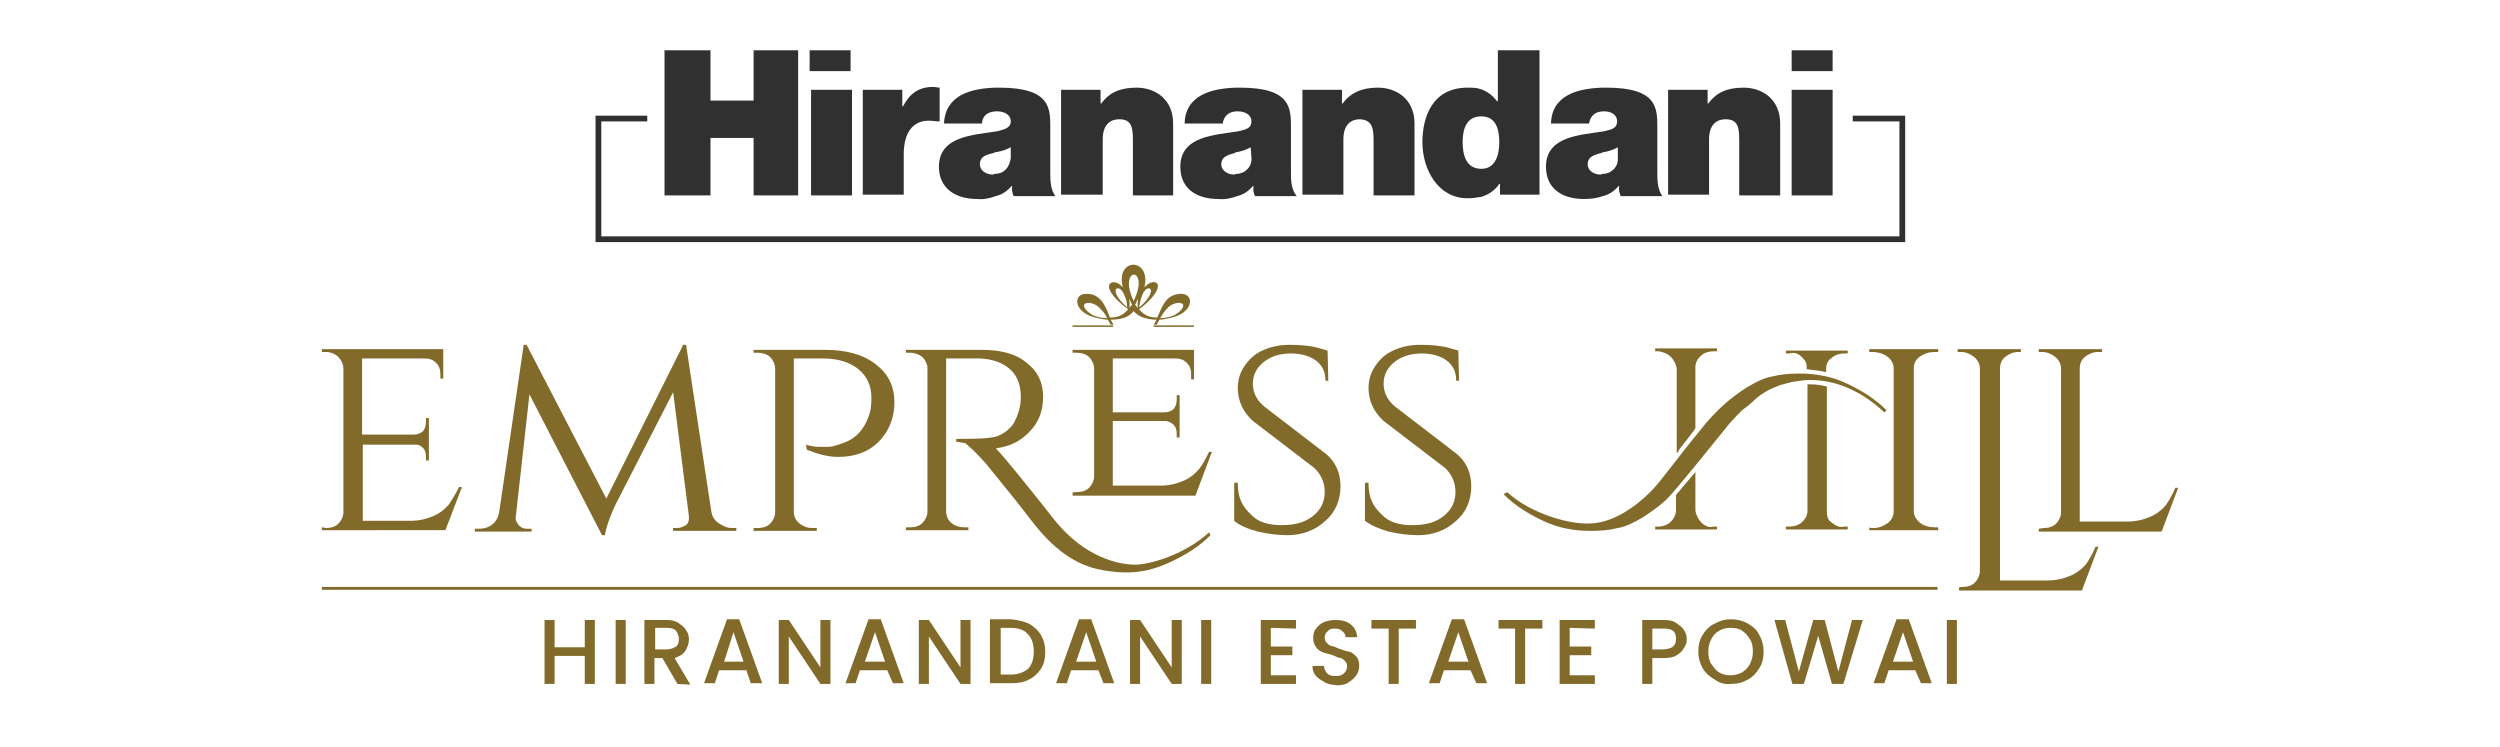 <?xml version="1.0" encoding="utf-8"?>
<!-- Generator: Adobe Illustrator 23.0.1, SVG Export Plug-In . SVG Version: 6.00 Build 0)  -->
<!DOCTYPE svg PUBLIC "-//W3C//DTD SVG 1.1//EN" "http://www.w3.org/Graphics/SVG/1.1/DTD/svg11.dtd">
<svg version="1.1" id="Layer_1" xmlns:x="http://ns.adobe.com/Extensibility/1.0/" xmlns:i="http://ns.adobe.com/AdobeIllustrator/10.0/" xmlns:graph="http://ns.adobe.com/Graphs/1.0/"
	 xmlns="http://www.w3.org/2000/svg" xmlns:xlink="http://www.w3.org/1999/xlink" x="0px" y="0px" viewBox="0 0 348 104"
	 style="enable-background:new 0 0 348 104;" xml:space="preserve">
<style type="text/css">
	.st0{fill:#826B2A;}
	.st1{fill-rule:evenodd;clip-rule:evenodd;fill:#826B2A;}
	.st2{fill:none;stroke:#303030;stroke-width:0.8;stroke-miterlimit:10;}
	.st3{fill-rule:evenodd;clip-rule:evenodd;fill:#303030;}
	.st4{fill:#303030;}
</style>
<g>
	<g>
		<path class="st0" d="M82.8,86.3v8.9h-1.4v-3.9h-4.2v3.9h-1.4v-8.9h1.4v3.8h4.2v-3.8H82.8z"/>
		<path class="st0" d="M87.1,86.3v8.9h-1.4v-8.9H87.1z"/>
		<path class="st0" d="M94.3,95.2l-2.1-3.6h-1.1v3.6h-1.4v-8.9h3c0.7,0,1.3,0.1,1.7,0.4s0.8,0.5,1.1,1c0.3,0.4,0.4,0.9,0.4,1.3
			c0,0.6-0.2,1.1-0.5,1.6s-0.9,0.8-1.5,1l2.2,3.7L94.3,95.2L94.3,95.2z M91.2,90.4h1.6c0.5,0,1-0.2,1.3-0.4s0.4-0.6,0.4-1.1
			c0-0.4-0.2-0.8-0.4-1.1c-0.3-0.3-0.7-0.4-1.3-0.4h-1.6V90.4z"/>
		<path class="st0" d="M103.9,93.3h-3.8l-0.6,1.8H98l3.2-8.9h1.7l3.2,8.9h-1.6L103.9,93.3z M103.5,92.1l-1.4-4.1l-1.3,4.1H103.5z"/>
		<path class="st0" d="M115.6,95.2h-1.4l-4.4-6.6v6.6h-1.4v-8.9h1.4l4.4,6.6v-6.6h1.4V95.2z"/>
		<path class="st0" d="M123.5,93.3h-3.8l-0.6,1.8h-1.4l3.2-8.9h1.7l3.2,8.9h-1.5L123.5,93.3z M123.2,92.1l-1.4-4.1l-1.4,4.1H123.2z"
			/>
		<path class="st0" d="M135.1,95.2h-1.4l-4.4-6.6v6.6h-1.4v-8.9h1.4l4.4,6.6v-6.6h1.4V95.2z"/>
		<path class="st0" d="M143.2,86.8c0.7,0.4,1.3,0.9,1.7,1.6s0.6,1.4,0.6,2.4c0,0.9-0.2,1.7-0.6,2.3c-0.4,0.6-1,1.2-1.7,1.5
			c-0.7,0.4-1.5,0.5-2.5,0.5h-2.9v-8.9h2.9C141.7,86.3,142.5,86.5,143.2,86.8z M143.1,93.1c0.5-0.5,0.8-1.3,0.8-2.4
			s-0.3-1.9-0.8-2.4c-0.5-0.6-1.3-0.9-2.4-0.9h-1.4v6.5h1.4C141.7,93.9,142.5,93.6,143.1,93.1z"/>
		<path class="st0" d="M152.9,93.3h-3.8l-0.6,1.8H147l3.2-8.9h1.7l3.2,8.9h-1.5L152.9,93.3z M152.6,92.1l-1.4-4.1l-1.4,4.1H152.6z"
			/>
		<path class="st0" d="M164.5,95.2h-1.4l-4.4-6.6v6.6h-1.4v-8.9h1.4l4.4,6.6v-6.6h1.4V95.2z"/>
		<path class="st0" d="M168.6,86.3v8.9h-1.4v-8.9H168.6z"/>
		<path class="st0" d="M176.9,87.4V90h3v1.2h-3V94h3.5v1.2h-4.9v-8.9h4.9v1.2L176.9,87.4L176.9,87.4z"/>
		<path class="st0" d="M184.3,94.9c-0.4-0.2-0.9-0.5-1.2-0.9s-0.4-0.8-0.4-1.3h1.6c0,0.4,0.2,0.7,0.4,1c0.3,0.3,0.6,0.4,1.2,0.4
			s0.9-0.1,1.2-0.4s0.4-0.5,0.4-1c0-0.3-0.1-0.5-0.3-0.7s-0.4-0.4-0.6-0.4s-0.6-0.2-1.1-0.4c-0.6-0.2-1.1-0.3-1.4-0.4
			c-0.4-0.2-0.7-0.4-0.9-0.7c-0.3-0.4-0.4-0.8-0.4-1.3s0.1-1,0.4-1.3c0.3-0.4,0.6-0.7,1.1-0.9s1-0.3,1.6-0.3c0.9,0,1.6,0.2,2.1,0.6
			s0.9,1,0.9,1.8h-1.6c0-0.4-0.2-0.6-0.4-0.8c-0.3-0.3-0.6-0.4-1.1-0.4s-0.8,0.1-1,0.4c-0.3,0.2-0.4,0.5-0.4,0.9
			c0,0.3,0.1,0.5,0.3,0.7s0.4,0.4,0.6,0.4s0.6,0.2,1.1,0.4c0.6,0.2,1.1,0.4,1.4,0.4c0.4,0.1,0.7,0.4,1,0.7s0.4,0.8,0.4,1.3
			c0,0.4-0.1,0.9-0.4,1.3c-0.3,0.4-0.6,0.7-1.1,1c-0.4,0.3-1,0.4-1.6,0.4C185.3,95.3,184.6,95.2,184.3,94.9z"/>
		<path class="st0" d="M197.1,86.3v1.2h-2.4v7.7h-1.4v-7.7h-2.4v-1.2H197.1z"/>
		<path class="st0" d="M204.7,93.3H201l-0.6,1.8h-1.5l3.2-8.9h1.7l3.2,8.9h-1.5L204.7,93.3z M204.4,92.1L203,88l-1.4,4.1H204.4z"/>
		<path class="st0" d="M214.7,86.3v1.2h-2.4v7.7h-1.4v-7.7h-2.3v-1.2H214.7z"/>
		<path class="st0" d="M218.5,87.4V90h3v1.2h-3V94h3.5v1.2h-4.9v-8.9h4.9v1.2L218.5,87.4L218.5,87.4z"/>
		<path class="st0" d="M234.4,90.2c-0.2,0.4-0.5,0.7-1,1c-0.4,0.3-1.1,0.4-1.8,0.4H230v3.6h-1.4v-8.9h3c0.7,0,1.3,0.1,1.7,0.4
			s0.8,0.5,1.1,1c0.3,0.4,0.4,0.9,0.4,1.3S234.7,89.8,234.4,90.2z M232.9,90c0.3-0.3,0.4-0.6,0.4-1.1c0-1-0.5-1.4-1.7-1.4H230v2.9
			h1.6C232.2,90.3,232.5,90.3,232.9,90z"/>
		<path class="st0" d="M238.7,94.6c-0.7-0.4-1.3-0.9-1.7-1.6s-0.6-1.5-0.6-2.3c0-0.9,0.2-1.7,0.6-2.3c0.4-0.7,1-1.3,1.7-1.6
			c0.7-0.4,1.4-0.6,2.3-0.6c0.8,0,1.6,0.2,2.3,0.6s1.3,0.9,1.6,1.6c0.4,0.7,0.6,1.5,0.6,2.3c0,0.9-0.2,1.7-0.6,2.3
			c-0.4,0.7-1,1.3-1.6,1.6c-0.7,0.4-1.4,0.6-2.3,0.6C240.1,95.3,239.4,95.1,238.7,94.6z M242.5,93.6c0.4-0.3,0.8-0.6,1.1-1.2
			s0.4-1.1,0.4-1.7s-0.1-1.3-0.4-1.7c-0.3-0.5-0.6-0.9-1.1-1.2c-0.4-0.3-1-0.4-1.6-0.4s-1.1,0.1-1.6,0.4s-0.8,0.6-1.1,1.2
			c-0.3,0.5-0.4,1.1-0.4,1.7s0.1,1.3,0.4,1.7c0.3,0.4,0.6,0.9,1.1,1.2s1,0.4,1.6,0.4S242.1,93.8,242.5,93.6z"/>
		<path class="st0" d="M259.3,86.3l-2.7,8.9H255l-1.9-6.7l-2,6.7h-1.6l-2.5-8.9h1.5l1.9,7.2l2-7.2h1.6l1.9,7.2l1.9-7.2H259.3z"/>
		<path class="st0" d="M266.6,93.3h-3.7l-0.6,1.8h-1.5l3.2-8.9h1.7l3.2,8.9h-1.5L266.6,93.3z M266.3,92.1l-1.4-4.1l-1.4,4.1H266.3z"
			/>
		<path class="st0" d="M272.4,86.3v8.9H271v-8.9H272.4z"/>
	</g>
	<g>
		<path class="st0" d="M260.8,73.5c0.8,0,1.4-0.3,2-0.7c0.5-0.4,0.8-1,0.8-1.6V51.3c0-0.6-0.3-1.2-0.8-1.6s-1.3-0.7-2.1-0.7h-0.5
			v-0.4h9.6V49h-0.5c-0.8,0-1.4,0.2-2,0.6s-0.9,1-0.9,1.6v20c0,0.6,0.4,1.2,0.9,1.6s1.3,0.6,2,0.6h0.5v0.4h-9.6v-0.4
			C260.2,73.5,260.8,73.5,260.8,73.5z"/>
		<path class="st0" d="M273.2,81.7c0.7,0,1.3-0.2,1.7-0.6c0.4-0.4,0.7-1,0.7-1.6V51.3c0-0.6-0.3-1.2-0.8-1.6S273.7,49,273,49h-0.5
			v-0.4h8.8V49h-0.4c-0.7,0-1.3,0.3-1.8,0.7s-0.7,1-0.7,1.6v29.5h6.6c1.3,0,2.4-0.3,3.3-0.7c0.9-0.4,1.6-1,2.1-1.6
			c0.4-0.6,0.9-1.4,1.3-2.4h0.4l-2.3,6.1h-17.1v-0.4C272.7,81.7,273.2,81.7,273.2,81.7z"/>
		<path class="st0" d="M284.5,73.5c0.7,0,1.3-0.2,1.7-0.6c0.4-0.4,0.7-1,0.7-1.6v-20c0-0.6-0.3-1.2-0.8-1.6S285,49,284.3,49h-0.5
			v-0.4h8.8V49H292c-0.7,0-1.3,0.3-1.8,0.7s-0.7,1-0.7,1.6v21.3h6.6c1.3,0,2.4-0.3,3.3-0.7c0.9-0.4,1.6-1,2.1-1.6
			c0.4-0.6,0.9-1.4,1.3-2.4h0.4l-2.3,6.1h-17.1v-0.4L284.5,73.5L284.5,73.5z"/>
		<path class="st0" d="M209.8,68.5c3.1,2.9,9,4.8,12.3,4.3c3.4-0.4,7-3.3,9.1-6s4.7-6,5.3-6.7c1.3-1.7,2.5-2.9,3.5-3.8
			c1-0.9,2.1-1.7,3.2-2.4c1.2-0.7,2.3-1.3,3.5-1.5c1.2-0.3,2.4-0.4,3.8-0.4c2.3,0,4.5,0.4,6.6,1.4c2.1,1,3.9,2.1,5.5,3.7l-0.3,0.3
			c-3.1-2.9-6.6-4.5-10.3-4.5c-0.7,0-1.5,0.1-2.1,0.2c-0.7,0.1-1.3,0.3-2.1,0.5c-0.7,0.3-1.3,0.5-1.8,0.8s-1.2,0.7-1.8,1.3
			s-1.3,1.1-1.7,1.4c-0.4,0.4-1.1,1.1-1.8,1.9c-0.7,0.9-1.3,1.6-1.7,2.1s-6.1,7.6-7.1,8.5s-2.1,1.7-3.2,2.4
			c-1.2,0.7-2.3,1.3-3.5,1.5c-1.2,0.3-2.4,0.4-3.8,0.4c-2.3,0-4.5-0.4-6.6-1.4s-3.9-2.1-5.5-3.7L209.8,68.5z"/>
		<path class="st1" d="M156.3,40c-0.1-0.1-0.1-0.1-0.2-0.2c-1.3-1.3-3.4-0.1,0.6,3c0.1,0.1,0.2,0.1,0.3,0.2v0.1
			c-0.7,0.8-1.4,1.1-2.5,1.1c-0.6-1.6-1.3-3.3-3.2-3.3c-2.1-0.1-1.9,2.8,1.6,3.4c0.5,0.1,0.9,0.2,1.3,0.2l0.4,0.7h0.4l-0.4-0.7
			c1.1,0,2.5-0.2,3.2-1.2c0.7,0.9,2.1,1.2,3.2,1.2l-0.4,0.7h0.4l0.4-0.7c0.4,0,0.8-0.1,1.3-0.2c3.5-0.6,3.7-3.5,1.6-3.4
			c-2,0.1-2.5,1.7-3.2,3.3c-1.1,0-1.8-0.3-2.5-1.1V43c0.1-0.1,0.2-0.1,0.3-0.2c3.9-3.2,1.9-4.3,0.6-3c-0.1,0.1-0.1,0.1-0.2,0.2
			C160.3,35.8,155.2,35.8,156.3,40 M157.8,41.9C155.5,37,160.2,37,157.8,41.9 M158.4,42.9c-0.2-0.2-0.3-0.4-0.4-0.5
			c0.1-0.1,0.2-0.3,0.2-0.4c0.1-0.1,0.1-0.3,0.2-0.4C158.4,42,158.3,42.5,158.4,42.9C158.4,42.8,158.4,42.8,158.4,42.9 M161.5,44.3
			c0.2,0,1.3-0.1,1.9-0.4c0.8-0.4,1.6-1.2,1.2-1.6c-0.4-0.3-1.3-0.1-1.9,0.4C162.2,43.2,161.8,43.7,161.5,44.3 M158.6,42.8
			c3-2.7,1-3.5,0.4-1.7C158.8,41.6,158.6,42.3,158.6,42.8 M157.2,42.9c0.1-0.2,0.3-0.4,0.4-0.5c-0.1-0.1-0.2-0.3-0.2-0.4
			c-0.1-0.1-0.1-0.3-0.2-0.4C157.2,42,157.3,42.5,157.2,42.9C157.2,42.8,157.2,42.8,157.2,42.9 M154.1,44.3c-0.2,0-1.3-0.1-1.9-0.4
			c-0.8-0.4-1.6-1.2-1.2-1.6c0.4-0.3,1.3-0.1,1.9,0.4C153.4,43.2,153.9,43.7,154.1,44.3 M156.9,42.8c-3-2.7-1-3.5-0.4-1.7
			C156.8,41.6,156.9,42.3,156.9,42.8"/>
		<path class="st1" d="M166.2,45.5v-0.2h-5.6v0.2H166.2z M154.9,45.3h-5.6v0.2h5.7L154.9,45.3z"/>
		<path class="st0" d="M45.4,73.5c0.7,0,1.3-0.2,1.7-0.6s0.7-1,0.7-1.6v-20c0-0.6-0.3-1.2-0.7-1.6s-1-0.7-1.7-0.7h-0.6v-0.4H57h4.7
			v4.1h-0.4V52c0-0.6-0.2-1.1-0.6-1.5c-0.4-0.4-0.9-0.6-1.5-0.6h-8.8v10.6h7.2c0.5,0,1-0.2,1.3-0.5c0.3-0.4,0.4-0.8,0.4-1.3v-0.5
			h0.4v5.9h-0.4v-0.5c0-0.8-0.3-1.3-0.9-1.6c-0.2-0.1-0.4-0.1-0.6-0.1h-7.3v10.6h6.6c1.3,0,2.4-0.3,3.3-0.7c0.9-0.4,1.6-1,2.1-1.6
			c0.4-0.6,0.9-1.4,1.4-2.4h0.4l-2.3,6H44.8v-0.4L45.4,73.5L45.4,73.5z"/>
		<path class="st0" d="M101.9,73.5h0.6v0.4h-8.8v-0.4h0.6c0.4,0,0.8-0.2,1.2-0.4c0.4-0.4,0.4-0.7,0.4-1.2l-2.2-17.3l-8,15.6
			c-0.8,1.7-1.3,3.1-1.5,4.3h-0.4L73.7,54.9l-1.9,17c-0.1,0.4,0.1,0.8,0.4,1.2c0.4,0.4,0.7,0.5,1.2,0.5H74V74h-7.9v-0.4h0.6
			c1,0,1.8-0.4,2.3-1.1c0.3-0.4,0.4-0.8,0.5-1.3L72.9,48h0.4l11.1,21.4L95.1,48h0.4L99,71.1c0.1,0.7,0.4,1.3,1,1.7
			C100.6,73.2,101.2,73.5,101.9,73.5"/>
		<path class="st0" d="M112.2,61.9c0.6,0.2,1.3,0.3,1.8,0.3s1,0,1.3,0c0.4,0,0.8-0.1,1.4-0.3s1.2-0.4,1.7-0.7
			c1.2-0.7,2.1-1.9,2.6-3.5c0.2-0.5,0.3-1.3,0.3-2.3c0-1.7-0.6-3-1.8-4s-2.9-1.5-4.9-1.5h-4.1v21.3c0,0.9,0.4,1.5,1.3,2
			c0.4,0.2,0.8,0.3,1.3,0.3h0.6v0.4h-8.8v-0.4h0.6c0.7,0,1.3-0.2,1.7-0.6c0.4-0.4,0.7-1,0.7-1.6v-20c0-0.6-0.3-1.2-0.7-1.6
			c-0.4-0.4-1.1-0.6-1.7-0.6h-0.6v-0.4h9.9c2.9,0,5.3,0.6,7.1,2c1.7,1.3,2.6,3,2.6,5.3c0,1.6-0.4,2.9-1.1,4.1
			c-1.4,2.3-3.7,3.5-6.7,3.5c-1.5,0-2.9-0.4-4.4-1L112.2,61.9L112.2,61.9z"/>
		<path class="st0" d="M149.9,68.5c0.7,0,1.3-0.2,1.7-0.6s0.7-1,0.7-1.6v-15c0-0.6-0.3-1.2-0.7-1.6c-0.4-0.4-1.1-0.6-1.7-0.6h-0.6
			v-0.4h12.2h4.7v4.1h-0.4V52c0-0.6-0.2-1.1-0.6-1.5c-0.4-0.4-0.9-0.6-1.5-0.6h-8.8v7.5h7.2c0.5,0,1-0.2,1.3-0.5
			c0.3-0.4,0.4-0.8,0.4-1.3V55h0.4v5.9h-0.4v-0.5c0-0.8-0.3-1.3-0.9-1.6c-0.3-0.1-0.4-0.2-0.7-0.2h-7.3v9h6.6c1.3,0,2.4-0.3,3.3-0.7
			s1.6-1,2.1-1.6s0.9-1.4,1.4-2.4h0.4l-2.3,6.1h-17.1v-0.4C149.3,68.5,149.9,68.5,149.9,68.5z"/>
		<path class="st0" d="M171.8,72.5v-5.3h0.5c0,2.5,0.9,3.5,1.9,4.5s2.4,1.4,4.2,1.4c1.9,0,3.3-0.4,4.4-1.3c1.1-0.9,1.6-2,1.6-3.3
			s-0.5-2.5-1.5-3.4l-8.5-6.5c-1.3-1.2-2.1-2.7-2.1-4.6c0-1.1,0.3-2.1,0.9-3c0.6-0.9,1.4-1.7,2.5-2.2s2.3-0.8,3.8-0.8
			c1.4,0,2.8,0.1,3.9,0.4l1.4,0.4l0.1,4.2h-0.4c0-1.2-0.4-2.1-1.3-2.8c-0.8-0.6-2-1-3.5-1s-2.8,0.4-3.8,1.2s-1.5,1.8-1.5,3
			s0.5,2.3,1.6,3.2l8.6,6.6c1.3,1.1,2,2.6,2,4.5s-0.7,3.6-2.1,4.8c-1.4,1.3-3.2,2-5.3,2c-1.3,0-2.8-0.2-4.1-0.5
			C173.6,73.6,172.5,73.1,171.8,72.5"/>
		<path class="st0" d="M190,72.5v-5.3h0.5c0,2.5,0.9,3.5,1.9,4.5s2.4,1.4,4.2,1.4c1.9,0,3.3-0.4,4.4-1.3c1.1-0.9,1.6-2,1.6-3.3
			s-0.5-2.5-1.5-3.4l-8.5-6.5c-1.3-1.2-2.1-2.7-2.1-4.6c0-1.1,0.3-2.1,0.9-3c0.6-0.9,1.4-1.7,2.5-2.2s2.3-0.8,3.8-0.8
			c1.4,0,2.8,0.1,3.9,0.4l1.4,0.4l0.1,4.2h-0.4c0-1.2-0.4-2.1-1.3-2.8c-0.8-0.6-2-1-3.5-1s-2.8,0.4-3.8,1.2s-1.5,1.8-1.5,3
			s0.5,2.3,1.6,3.2l8.6,6.6c1.3,1.1,2,2.6,2,4.5s-0.7,3.6-2.1,4.8c-1.4,1.3-3.2,2-5.3,2c-1.3,0-2.8-0.2-4.1-0.5
			C191.9,73.6,190.8,73.1,190,72.5"/>
		<path class="st0" d="M168.3,74.1c-3.1,2.9-8,4.5-10.3,4.5c-2.4,0-7.1-1.1-11.2-6.2c-4-5.1-7.2-9-8.1-9.9c0.1,0,0.1,0-0.1-0.1
			c1.9-0.2,3.5-1,4.7-2.3c1.3-1.3,1.9-2.9,1.9-4.9s-0.8-3.6-2.3-4.7c-1.5-1.3-3.7-1.8-6.3-1.8h-10.5v0.4h0.6c0.6,0,1.2,0.2,1.7,0.6
			c0.4,0.4,0.7,1,0.7,1.5v20c0,0.6-0.3,1.2-0.7,1.6c-0.4,0.4-1,0.6-1.7,0.6h-0.6v0.4h8.7v-0.4h-0.6c-0.4,0-0.9-0.1-1.3-0.3
			c-0.8-0.4-1.2-1.1-1.2-2V49.9h2.2c1,0,1.9,0,2.6,0c1.7,0.1,3.1,0.6,4.1,1.5s1.5,2.2,1.5,3.9c0,1.3-0.4,2.6-1.1,3.8
			c-0.4,0.5-1,1.1-1.9,1.5c-0.7,0.4-2.7,0.5-6,0.5v0.4c0.3,0,0.7,0.1,1.3,0.2c0.4,0.4,0.8,0.7,1.1,1c0.4,0.4,1.1,1.1,1.8,1.9
			c0.7,0.9,1.3,1.6,1.7,2.1c0.2,0.3,1.9,2.3,3.6,4.5s4.9,6.8,10.1,8c5.3,1.2,8.3-0.1,10.3-1c2.1-1,3.9-2.1,5.5-3.7L168.3,74.1z"/>
		<path class="st0" d="M251,49.9c0.4,0.4,0.5,0.8,0.5,1.4v0.1c0.9,0.1,1.8,0.2,2.7,0.4v-0.5c0-0.6,0.3-1.2,0.8-1.5
			c0.4-0.4,1.1-0.6,1.7-0.6h0.5v-0.4h-8.6v0.4h0.5C249.8,49,250.4,49.2,251,49.9"/>
		<path class="st0" d="M254.8,72.6c-0.4-0.3-0.5-0.8-0.5-1.4V53.8c-0.8-0.2-1.5-0.3-2.3-0.3c-0.1,0-0.3,0-0.4,0v17.6
			c0,0.6-0.3,1.2-0.8,1.6c-0.4,0.4-1.1,0.6-1.7,0.6h-0.5v0.4h8.6v-0.4h-0.5C256,73.5,255.4,73.1,254.8,72.6"/>
		<path class="st0" d="M232.6,49.7c0.4,0.4,0.7,1,0.8,1.6v11.8c0.2-0.2,0.3-0.4,0.4-0.6c1-1.3,2-2.5,2.2-2.9l0,0v-8.5
			c0-0.6,0.3-1.2,0.8-1.6c0.4-0.4,1.1-0.6,1.7-0.6h0.5v-0.4h-8.6v0.4h0.5C231.5,49,232.1,49.2,232.6,49.7"/>
		<path class="st0" d="M236.8,72.7c-0.4-0.4-0.7-1-0.8-1.6v-5.4c-1.2,1.4-2.1,2.5-2.7,3.2V71c0,0.6-0.3,1.2-0.7,1.6
			s-1.1,0.7-1.7,0.7h-0.5v0.4h8.6v-0.4h-0.5C237.9,73.5,237.3,73.2,236.8,72.7"/>
		<rect x="44.8" y="81.7" class="st0" width="224.9" height="0.4"/>
	</g>
</g>
<g>
	<polyline class="st2" points="257.9,16.5 264.8,16.5 264.8,33.3 83.3,33.3 83.3,16.5 90.1,16.5 	"/>
	<polygon class="st3" points="104.9,27.2 111.1,27.2 111.1,7 104.9,7 104.9,14 98.9,14 98.9,7 92.5,7 92.5,27.2 98.9,27.2 
		98.9,19.2 104.9,19.2 	"/>
	<rect x="112.9" y="12.5" class="st4" width="5.7" height="14.7"/>
	<path class="st3" d="M146.2,23.9v-6c0-2.8,0.1-5.7-7.1-5.7h-0.5c-3.4,0.1-7,1-7.2,5h5.3c0-0.6,0.3-1.6,1.9-1.7h0.2
		c0.9,0,1.9,0.4,1.9,1.4c0,0.9-0.9,1.1-1.6,1.3c-0.1,0-0.3,0.1-0.5,0.1c-3,0.5-7.9,0.6-7.9,4.9c0,3.1,2.4,4.5,5.3,4.5
		c0.9,0.1,1.8-0.1,2.6-0.4c0.9-0.2,1.6-0.7,2.2-1.4h0.1c-0.1,0.5,0,0.9,0.2,1.4h5.8C146.2,26.3,146.2,25.1,146.2,23.9z M140.7,22
		c-0.2,1.4-1,2.2-2.2,2.2c-0.1,0-0.2,0.1-0.3,0.1c-1.1,0-1.8-0.7-1.8-1.4c0-1,0.6-1.3,1.9-1.6l0.2-0.1c0.7-0.1,1.5-0.3,2.2-0.7
		L140.7,22z"/>
	<path class="st3" d="M163.3,27.2v-10c0-3.4-2.5-5-5.1-5c-2.3,0-3.8,0.7-4.9,2.2h-0.1v-1.9h-5.5v14.6h5.8v-7.7
		c0-2.3,1.3-2.8,2.3-2.8c1.7,0,1.9,1.1,1.9,2.9v7.7H163.3z"/>
	<path class="st3" d="M179.7,23.9v-6c0-2.8,0.1-5.7-7.1-5.7h-0.5c-3.4,0.1-7.1,1-7.2,5h5.3c0.1-0.6,0.4-1.6,1.9-1.7h0.2
		c0.9,0,1.9,0.4,1.9,1.4c0,0.9-0.7,1.1-1.5,1.3c-0.2,0-0.3,0.1-0.5,0.1c-3,0.5-7.9,0.6-7.9,4.9c0,3.1,2.3,4.5,5.3,4.5
		c0.9,0.1,1.8-0.1,2.6-0.4c0.9-0.2,1.6-0.7,2.2-1.4h0.1c-0.1,0.5,0,1,0.2,1.4h5.8C179.7,26.3,179.7,25.1,179.7,23.9z M174.2,22
		c0.1,1.2-0.9,2.2-2.1,2.2c-0.1,0-0.2,0.1-0.3,0.1c-1.1,0-1.8-0.7-1.8-1.4c0-1,0.7-1.3,1.9-1.6l0.1-0.1c0.7-0.1,1.4-0.3,2.1-0.7
		L174.2,22L174.2,22z"/>
	<path class="st3" d="M191.2,19.5v7.7h5.7v-10c0-3.4-2.5-5-5.1-5c-2.2,0-3.8,0.7-4.9,2.2h-0.1v-1.9h-5.5v14.6h5.7v-7.7
		c0-2.3,1.3-2.8,2.3-2.8C191,16.7,191.2,17.8,191.2,19.5L191.2,19.5z"/>
	<path class="st3" d="M208.5,7v7.1h-0.1c-0.6-0.8-1.4-1.4-2.3-1.7c-0.6-0.2-1.2-0.2-1.8-0.2c-5,0-6.3,4.2-6.3,7.6
		c0,3.7,2.1,7.8,6.3,7.8c0.6,0,1.3-0.1,1.9-0.2c1-0.3,1.9-0.9,2.5-1.8h0.1v1.5h5.5V7H208.5z M206.2,23.5c-2.1,0-2.6-1.9-2.6-3.7
		c0-1.8,0.5-3.6,2.6-3.6s2.5,1.9,2.5,3.6S208.2,23.5,206.2,23.5z"/>
	<path class="st3" d="M247.8,27.2v-10c0-3.4-2.5-5-5.1-5c-2.3,0-3.8,0.7-4.9,2.2h-0.1v-1.9h-5.5v14.6h5.7v-7.7
		c0-2.3,1.3-2.8,2.3-2.8c1.7,0,1.9,1.1,1.9,2.9v7.7H247.8z"/>
	<path class="st3" d="M230.7,23.9v-6c0-2.8,0.1-5.7-7.1-5.7h-0.5c-3.4,0.1-7.1,1-7.2,5h5.3c0.1-0.6,0.4-1.6,1.9-1.7h0.2
		c0.9,0,1.8,0.4,1.8,1.4c0,0.9-0.7,1.1-1.5,1.3c-0.2,0-0.3,0.1-0.5,0.1c-3,0.5-7.9,0.6-7.9,4.9c0,3.1,2.3,4.5,5.3,4.5
		c0.9,0,1.8-0.1,2.6-0.4c0.9-0.2,1.6-0.7,2.2-1.4h0.1c-0.1,0.5,0,0.9,0.2,1.4h5.8C230.7,26.3,230.7,25.1,230.7,23.9z M225.2,22
		c0.1,1.2-0.9,2.2-2.1,2.2c-0.1,0-0.2,0.1-0.3,0.1c-1.1,0-1.8-0.7-1.8-1.4c0-1,0.7-1.3,1.9-1.6l0.2-0.1c0.7-0.1,1.4-0.3,2.1-0.7
		L225.2,22z"/>
	<rect x="249.4" y="12.5" class="st4" width="5.7" height="14.7"/>
	<rect x="112.7" y="7" class="st4" width="5.7" height="2.9"/>
	<rect x="249.4" y="7" class="st4" width="5.7" height="2.9"/>
	<path class="st3" d="M125.8,21.5c0-3.1,1.3-4.7,3.5-4.7c0.5,0,1,0.1,1.5,0.1v-4.7c-0.3,0-0.6-0.1-0.9-0.1c-2.1,0-3.3,1-4.2,2.7
		h-0.1v-2.3h-5.5v14.6h5.7C125.8,27.1,125.8,21.5,125.8,21.5z"/>
</g>
</svg>
